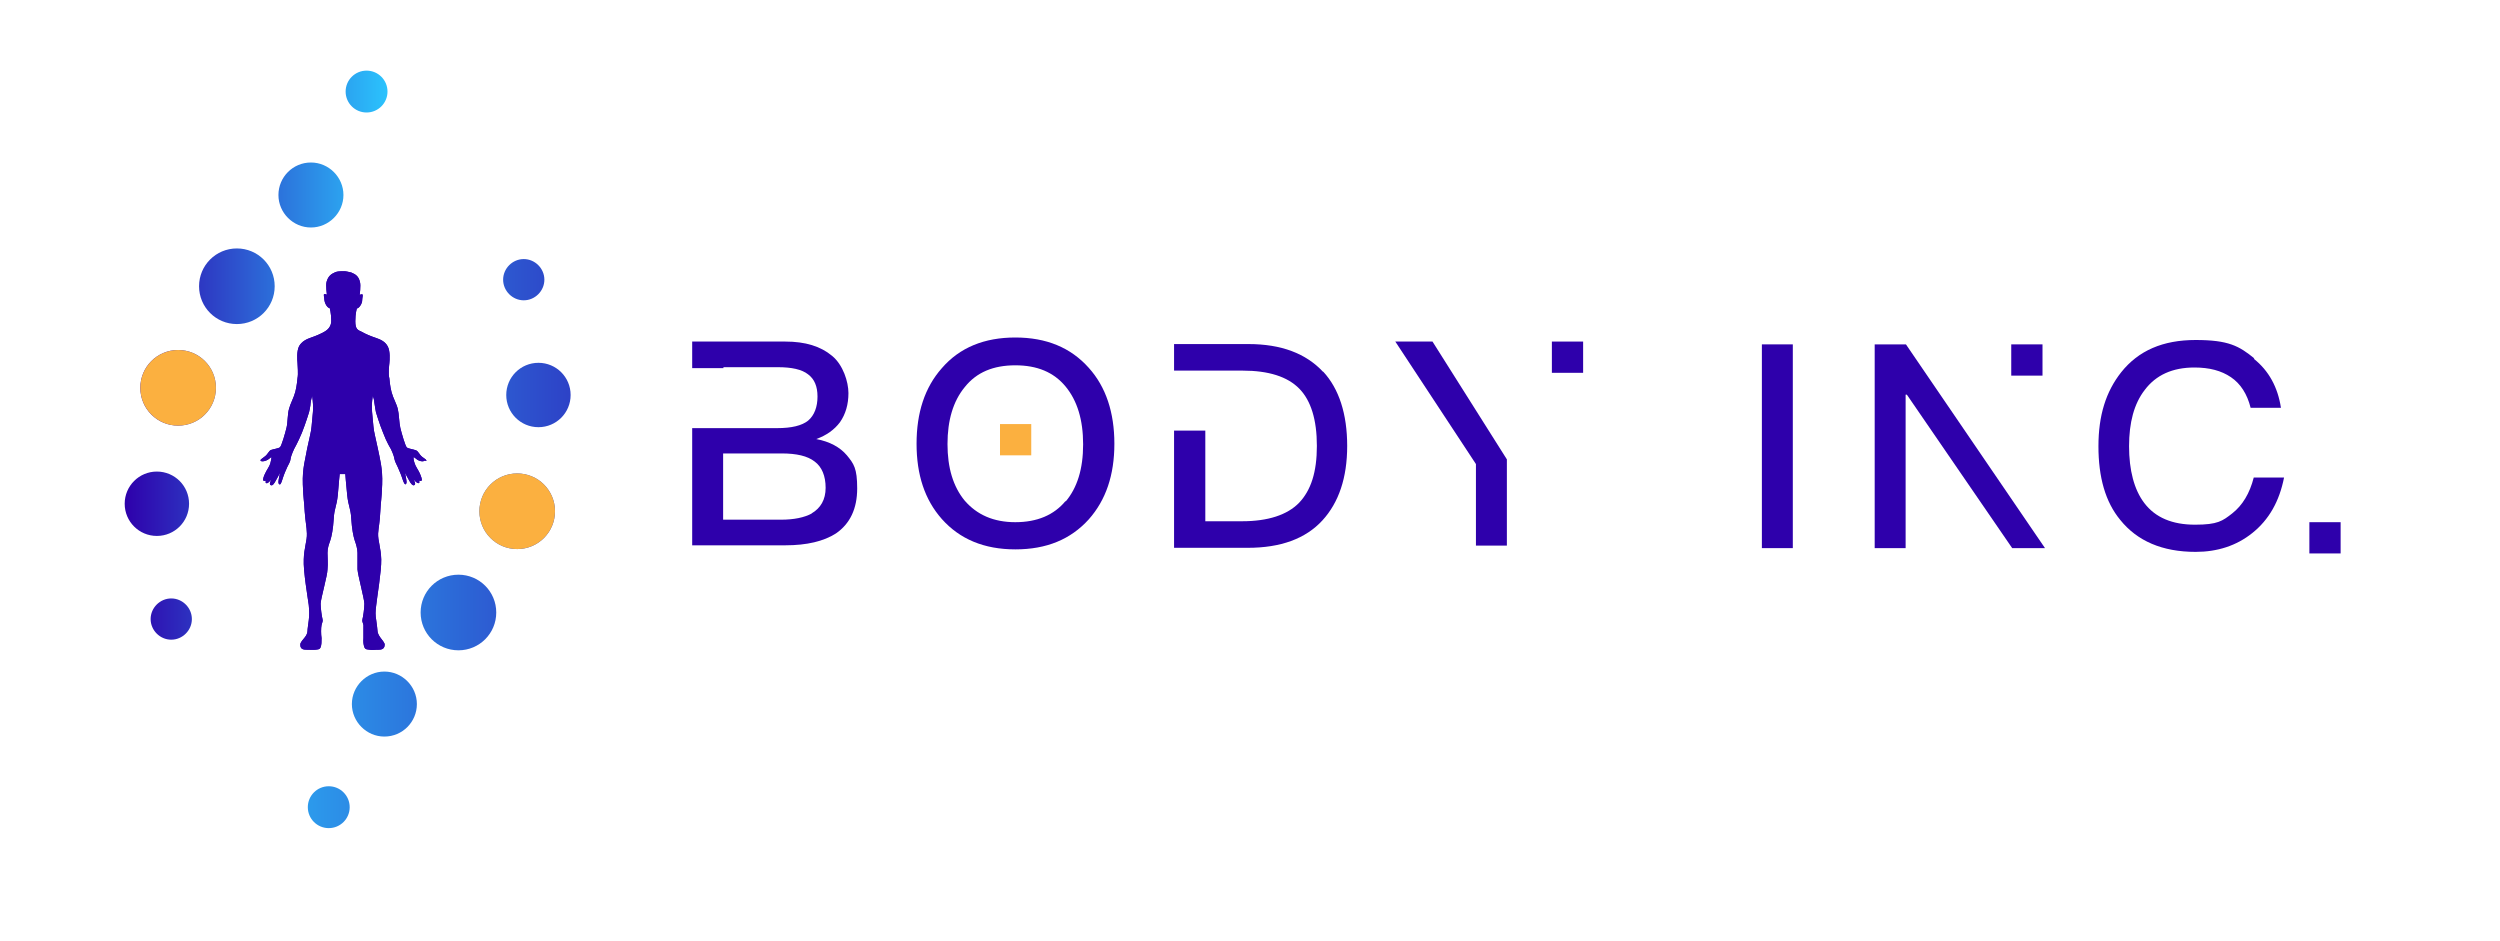 <?xml version="1.0" encoding="UTF-8"?>
<svg id="Layer_1" xmlns="http://www.w3.org/2000/svg" xmlns:xlink="http://www.w3.org/1999/xlink" version="1.1" viewBox="0 0 800 301">
  <!-- Generator: Adobe Illustrator 29.0.0, SVG Export Plug-In . SVG Version: 2.1.0 Build 186)  -->
  <defs>
    <style>
      .st0 {
        fill: none;
      }

      .st1 {
        fill: url(#linear-gradient2);
      }

      .st2 {
        fill: url(#linear-gradient1);
      }

      .st3 {
        fill: url(#linear-gradient3);
      }

      .st4 {
        fill: url(#linear-gradient4);
      }

      .st5 {
        fill: url(#linear-gradient);
      }

      .st6 {
        clip-path: url(#clippath-1);
      }

      .st7 {
        clip-path: url(#clippath-3);
      }

      .st8 {
        clip-path: url(#clippath-2);
      }

      .st9 {
        fill: #2e00ab;
      }

      .st10 {
        clip-path: url(#clippath);
      }
    </style>
    <clipPath id="clippath">
      <path class="st9" d="M135.8,147.4c-.2.3-.9.3-1.7,0-.8-.3-1.4-1.1-1.7-1.1-.2,0,0,1.2.3,2,.2.8,1.2,2.2,1.6,3.1.4.9.9,2.2.6,2.4-.3.2-.8,0-.8,0,0,0,.3.7-.1.8-.4.1-1-.5-1-.5l-.7-.7s.7,1.1.5,1.6c-.1.3-.5.3-.5.3,0,0-.4,0-1-.9-.4-.6-1.7-3.1-1.7-3.1,0,0,.5,2.3.5,2.9s-.2.7-.4.8c-.2,0-.6-.7-1-2-.4-1.3-1-2.5-1.4-3.5-.4-.9-.9-1.7-1.1-2.7-.1-1-1.1-3.1-1.1-3.1,0,0-1.4-2.2-2.5-5.2-1.2-2.9-2.3-6.6-2.3-6.6,0,0-.4-2.1-.5-3,0-.9-.5-2.2-.5-2.2,0,0-.4,2.4-.3,3.8,0,1.4.4,4.4.5,6,.1,1.6.8,4,1.4,7,.6,3.1,1.6,6.3,1.4,11.5-.2,5.3-.4,4.8-.6,8.7-.2,3.9-.5,4.4-.7,7-.1,2.3.9,4.6,1,8.3.1,3.7-1.4,12.4-1.6,14.6-.3,2.2-.3,3.2,0,4.9.2,1.7.4,2.8.4,3.4s.4,1.4.9,2.1c.5.6,1.4,1.8,1.4,2.2,0,.7-.2,1.7-1.8,1.7s-2.3.2-3.1,0c-.6-.1-1.3,0-1.6-.8-.3-.8-.4-1.7-.3-2.9,0-1.2,0-3.3,0-4.2-.2-.9-.5-1.1-.3-1.9.2-.7.6-3.4.6-4.9,0-1.5-2.1-9.2-2.2-11,0-1.9,0-4,0-5.3s-.5-2.9-.9-4c-.4-1.2-.9-3.6-1.1-7-.2-3.4-.9-3.7-1.3-7.5-.4-3.8-.6-6.7-.6-6.7,0,0-.6,0-.9,0-.3,0-.9,0-.9,0,0,0-.3,2.8-.6,6.7-.4,3.8-1.1,4.1-1.3,7.5-.2,3.4-.7,5.8-1.1,7-.4,1.2-.9,2.3-.9,4s.2,3.4,0,5.3c0,1.9-2.2,9.5-2.2,11,0,1.5.4,4.2.6,4.9.2.7-.1,1-.3,1.9-.2.9-.2,3,0,4.2,0,1.2,0,2.1-.3,2.9-.3.8-1,.7-1.6.8-.8.1-1.3,0-3.1,0s-1.8-1.1-1.8-1.7.9-1.6,1.4-2.2c.5-.6.9-1.4.9-2.1s.2-1.7.4-3.4c.2-1.7.2-2.7,0-4.9-.3-2.2-1.8-11-1.6-14.6.1-3.7,1.1-6,1-8.3-.1-2.6-.4-3.1-.7-7-.2-3.9-.4-3.3-.6-8.7-.2-5.2.9-8.4,1.4-11.5.6-3,1.3-5.4,1.4-7,.1-1.6.5-4.6.5-6,0-1.4-.3-3.8-.3-3.8,0,0-.4,1.3-.5,2.2,0,.9-.5,3-.5,3,0,0-1.1,3.6-2.3,6.6-1.2,2.9-2.5,5.2-2.5,5.2,0,0-1,2.1-1.1,3.1-.1,1-.7,1.8-1.1,2.7-.4.9-1,2.2-1.4,3.5-.4,1.3-.7,2.1-1,2-.2,0-.4-.2-.4-.8s.5-2.9.5-2.9c0,0-1.3,2.5-1.7,3.1-.6,1-1,.9-1,.9,0,0-.4,0-.5-.3-.2-.5.5-1.6.5-1.6l-.7.7s-.6.7-1,.5c-.4-.1-.1-.8-.1-.8,0,0-.4.2-.8,0-.3-.2.1-1.5.6-2.4.4-.9,1.4-2.3,1.6-3.1.2-.8.5-2,.3-2-.2,0-.8.8-1.7,1.1-.8.3-1.6.3-1.7,0-.2-.3.3-.5,1.3-1.3,1-.7,1.3-1.8,2-2.1.8-.3,2.5-.5,2.9-.9.5-.4,1.7-4.6,2.1-6.3.4-1.7.3-4.4.8-6,.4-1.6,1.5-3.5,2-5.4.5-1.9.7-4.4.7-4.4.3-1.5,0-3.9,0-4.9-.1-1-.3-3.7.5-5.3.8-1.5,2.4-2.3,3.9-2.8,1.5-.5,3.1-1.2,4.3-1.9,1.2-.7,2.1-1.8,2.1-3.4,0-2.6-.5-4.1-.5-4.1,0,0-.3,0-.7-.4-.4-.4-.9-1.3-1-2.2,0-.9-.4-1.8,0-1.9.4,0,.8.2.8.2,0,0-.4-3-.1-4.1.5-1.8,1.4-2.5,2.8-3.1.5-.2,1.3-.3,1.9-.3,0,0,.2,0,.6,0,.3,0,.6,0,.6,0,0,0,1.4.2,2,.4,1.5.6,2.4,1.3,2.8,3.1.3,1.1-.1,4.1-.1,4.1,0,0,.4-.3.8-.2.4,0,0,1,0,1.9,0,.9-.6,1.8-1,2.2-.4.4-.7.4-.7.4,0,0-.5,1.5-.5,4.1s.8,2.8,2.1,3.4c1.2.7,2.9,1.4,4.4,1.9,1.5.5,3.1,1.2,3.9,2.8.8,1.5.6,4.3.5,5.3-.1,1-.4,3.4,0,4.9,0,0,.2,2.6.7,4.4.5,1.9,1.6,3.7,2,5.4.4,1.6.4,4.3.8,6,.4,1.7,1.6,5.9,2.1,6.3.5.4,2.2.6,2.9.9.8.3,1,1.3,2,2.1,1,.7,1.5,1,1.3,1.3Z"/>
    </clipPath>
    <linearGradient id="linear-gradient" x1="39.9" y1="113.7" x2="124" y2="113.7" gradientUnits="userSpaceOnUse">
      <stop offset="0" stop-color="#2e00ab"/>
      <stop offset="1" stop-color="#2bc3fd"/>
    </linearGradient>
    <clipPath id="clippath-1">
      <path class="st0" d="M98.5,258.3c0-3.7,3-6.7,6.7-6.7s6.7,3,6.7,6.7-3,6.7-6.7,6.7-6.7-3-6.7-6.7ZM123,235.7c5.8,0,10.4-4.7,10.4-10.4s-4.7-10.4-10.4-10.4-10.4,4.7-10.4,10.4,4.7,10.4,10.4,10.4ZM146.7,208.1c6.7,0,12.1-5.4,12.1-12.1s-5.4-12.1-12.1-12.1-12.1,5.4-12.1,12.1,5.4,12.1,12.1,12.1ZM165.5,175.7c6.7,0,12.1-5.4,12.1-12.1s-5.4-12.1-12.1-12.1-12.1,5.4-12.1,12.1,5.4,12.1,12.1,12.1ZM172.3,136.7c5.7,0,10.3-4.6,10.3-10.3s-4.6-10.3-10.3-10.3-10.3,4.6-10.3,10.3,4.6,10.3,10.3,10.3ZM167.6,96.1c3.6,0,6.6-3,6.6-6.6s-3-6.6-6.6-6.6-6.6,3-6.6,6.6,3,6.6,6.6,6.6Z"/>
    </clipPath>
    <linearGradient id="linear-gradient1" x1="-1324.2" y1="1002.7" x2="-1138.3" y2="1002.7" gradientTransform="translate(1385.2 -843.9)" xlink:href="#linear-gradient"/>
    <linearGradient id="linear-gradient2" x1="-1142.5" y1="949.7" x2="-1097.2" y2="949.7" gradientTransform="translate(1118.6 -905.2) scale(.9 1.1)" gradientUnits="userSpaceOnUse">
      <stop offset="0" stop-color="#ef4136"/>
      <stop offset="1" stop-color="#fbb040"/>
    </linearGradient>
    <clipPath id="clippath-2">
      <circle class="st0" cx="57" cy="124.1" r="12.1"/>
    </clipPath>
    <linearGradient id="linear-gradient3" x1="-1003.5" y1="940.1" x2="-971.4" y2="940.1" gradientTransform="translate(899 -933.1) scale(.9 1.1)" xlink:href="#linear-gradient2"/>
    <clipPath id="clippath-3">
      <rect class="st0" x="320" y="135.7" width="10" height="10"/>
    </clipPath>
    <linearGradient id="linear-gradient4" x1="-1411.9" y1="1053.2" x2="-1397.6" y2="1053.2" gradientTransform="translate(1522.6 -1043.6) scale(.9 1.1)" xlink:href="#linear-gradient2"/>
  </defs>
  <g>
    <g>
      <path class="st9" d="M135.8,147.4c-.2.3-.9.3-1.7,0-.8-.3-1.4-1.1-1.7-1.1-.2,0,0,1.2.3,2,.2.8,1.2,2.2,1.6,3.1.4.9.9,2.2.6,2.4-.3.2-.8,0-.8,0,0,0,.3.7-.1.8-.4.1-1-.5-1-.5l-.7-.7s.7,1.1.5,1.6c-.1.3-.5.3-.5.3,0,0-.4,0-1-.9-.4-.6-1.7-3.1-1.7-3.1,0,0,.5,2.3.5,2.9s-.2.7-.4.8c-.2,0-.6-.7-1-2-.4-1.3-1-2.5-1.4-3.5-.4-.9-.9-1.7-1.1-2.7-.1-1-1.1-3.1-1.1-3.1,0,0-1.4-2.2-2.5-5.2-1.2-2.9-2.3-6.6-2.3-6.6,0,0-.4-2.1-.5-3,0-.9-.5-2.2-.5-2.2,0,0-.4,2.4-.3,3.8,0,1.4.4,4.4.5,6,.1,1.6.8,4,1.4,7,.6,3.1,1.6,6.3,1.4,11.5-.2,5.3-.4,4.8-.6,8.7-.2,3.9-.5,4.4-.7,7-.1,2.3.9,4.6,1,8.3.1,3.7-1.4,12.4-1.6,14.6-.3,2.2-.3,3.2,0,4.9.2,1.7.4,2.8.4,3.4s.4,1.4.9,2.1c.5.6,1.4,1.8,1.4,2.2,0,.7-.2,1.7-1.8,1.7s-2.3.2-3.1,0c-.6-.1-1.3,0-1.6-.8-.3-.8-.4-1.7-.3-2.9,0-1.2,0-3.3,0-4.2-.2-.9-.5-1.1-.3-1.9.2-.7.6-3.4.6-4.9,0-1.5-2.1-9.2-2.2-11,0-1.9,0-4,0-5.3s-.5-2.9-.9-4c-.4-1.2-.9-3.6-1.1-7-.2-3.4-.9-3.7-1.3-7.5-.4-3.8-.6-6.7-.6-6.7,0,0-.6,0-.9,0-.3,0-.9,0-.9,0,0,0-.3,2.8-.6,6.7-.4,3.8-1.1,4.1-1.3,7.5-.2,3.4-.7,5.8-1.1,7-.4,1.2-.9,2.3-.9,4s.2,3.4,0,5.3c0,1.9-2.2,9.5-2.2,11,0,1.5.4,4.2.6,4.9.2.7-.1,1-.3,1.9-.2.9-.2,3,0,4.2,0,1.2,0,2.1-.3,2.9-.3.8-1,.7-1.6.8-.8.1-1.3,0-3.1,0s-1.8-1.1-1.8-1.7.9-1.6,1.4-2.2c.5-.6.9-1.4.9-2.1s.2-1.7.4-3.4c.2-1.7.2-2.7,0-4.9-.3-2.2-1.8-11-1.6-14.6.1-3.7,1.1-6,1-8.3-.1-2.6-.4-3.1-.7-7-.2-3.9-.4-3.3-.6-8.7-.2-5.2.9-8.4,1.4-11.5.6-3,1.3-5.4,1.4-7,.1-1.6.5-4.6.5-6,0-1.4-.3-3.8-.3-3.8,0,0-.4,1.3-.5,2.2,0,.9-.5,3-.5,3,0,0-1.1,3.6-2.3,6.6-1.2,2.9-2.5,5.2-2.5,5.2,0,0-1,2.1-1.1,3.1-.1,1-.7,1.8-1.1,2.7-.4.9-1,2.2-1.4,3.5-.4,1.3-.7,2.1-1,2-.2,0-.4-.2-.4-.8s.5-2.9.5-2.9c0,0-1.3,2.5-1.7,3.1-.6,1-1,.9-1,.9,0,0-.4,0-.5-.3-.2-.5.5-1.6.5-1.6l-.7.7s-.6.7-1,.5c-.4-.1-.1-.8-.1-.8,0,0-.4.2-.8,0-.3-.2.1-1.5.6-2.4.4-.9,1.4-2.3,1.6-3.1.2-.8.5-2,.3-2-.2,0-.8.8-1.7,1.1-.8.3-1.6.3-1.7,0-.2-.3.3-.5,1.3-1.3,1-.7,1.3-1.8,2-2.1.8-.3,2.5-.5,2.9-.9.5-.4,1.7-4.6,2.1-6.3.4-1.7.3-4.4.8-6,.4-1.6,1.5-3.5,2-5.4.5-1.9.7-4.4.7-4.4.3-1.5,0-3.9,0-4.9-.1-1-.3-3.7.5-5.3.8-1.5,2.4-2.3,3.9-2.8,1.5-.5,3.1-1.2,4.3-1.9,1.2-.7,2.1-1.8,2.1-3.4,0-2.6-.5-4.1-.5-4.1,0,0-.3,0-.7-.4-.4-.4-.9-1.3-1-2.2,0-.9-.4-1.8,0-1.9.4,0,.8.2.8.2,0,0-.4-3-.1-4.1.5-1.8,1.4-2.5,2.8-3.1.5-.2,1.3-.3,1.9-.3,0,0,.2,0,.6,0,.3,0,.6,0,.6,0,0,0,1.4.2,2,.4,1.5.6,2.4,1.3,2.8,3.1.3,1.1-.1,4.1-.1,4.1,0,0,.4-.3.8-.2.4,0,0,1,0,1.9,0,.9-.6,1.8-1,2.2-.4.4-.7.4-.7.4,0,0-.5,1.5-.5,4.1s.8,2.8,2.1,3.4c1.2.7,2.9,1.4,4.4,1.9,1.5.5,3.1,1.2,3.9,2.8.8,1.5.6,4.3.5,5.3-.1,1-.4,3.4,0,4.9,0,0,.2,2.6.7,4.4.5,1.9,1.6,3.7,2,5.4.4,1.6.4,4.3.8,6,.4,1.7,1.6,5.9,2.1,6.3.5.4,2.2.6,2.9.9.8.3,1,1.3,2,2.1,1,.7,1.5,1,1.3,1.3Z"/>
      <g class="st10">
        <rect class="st9" x="66.2" y="81.2" width="86.4" height="133.6"/>
      </g>
    </g>
    <path class="st5" d="M124,29.3c0,3.7-3,6.7-6.7,6.7s-6.7-3-6.7-6.7,3-6.7,6.7-6.7,6.7,3,6.7,6.7ZM99.5,52c-5.8,0-10.4,4.7-10.4,10.4s4.7,10.4,10.4,10.4,10.4-4.7,10.4-10.4-4.7-10.4-10.4-10.4ZM75.8,79.5c-6.7,0-12.1,5.4-12.1,12.1s5.4,12.1,12.1,12.1,12.1-5.4,12.1-12.1-5.4-12.1-12.1-12.1ZM57,112c-6.7,0-12.1,5.4-12.1,12.1s5.4,12.1,12.1,12.1,12.1-5.4,12.1-12.1-5.4-12.1-12.1-12.1ZM50.2,150.9c-5.7,0-10.3,4.6-10.3,10.3s4.6,10.3,10.3,10.3,10.3-4.6,10.3-10.3-4.6-10.3-10.3-10.3ZM54.8,191.5c-3.6,0-6.6,3-6.6,6.6s3,6.6,6.6,6.6,6.6-3,6.6-6.6-3-6.6-6.6-6.6Z"/>
    <g class="st6">
      <rect class="st2" x="60.3" y="42.7" width="185.9" height="232.3" transform="translate(306.4 317.7) rotate(180)"/>
      <rect class="st1" x="144.3" y="143.5" width="38.6" height="38.6" transform="translate(241.5 380.1) rotate(-154.6)"/>
    </g>
    <g class="st8">
      <rect class="st3" x="43.3" y="110.4" width="27.4" height="27.4" transform="translate(55.2 260.6) rotate(-154.6)"/>
    </g>
  </g>
  <g>
    <path class="st9" d="M721.2,114.8c4.8,3.8,7.7,9.1,8.7,15.7h-9.7c-1.1-4.4-3.2-7.7-6.3-9.8-3.1-2.1-6.9-3.1-11.7-3.1-7,0-12.3,2.4-15.9,7.2-3.4,4.4-5,10.4-5,18s1.6,13.9,4.9,18.2c3.5,4.6,8.9,6.9,16.2,6.9s8.8-1.2,11.9-3.6c3.3-2.6,5.6-6.4,6.9-11.5h9.7c-1.5,7.6-4.8,13.5-10.2,17.8-5,4-11.1,6-18.1,6-10.7,0-18.7-3.5-24.1-10.2-4.8-5.8-7-13.7-7-23.6s2.4-17.5,7.3-23.7c5.5-6.9,13.3-10.3,23.8-10.3s13.9,1.9,18.8,5.9Z"/>
    <path class="st9" d="M573.7,110.2v65.2h-9.9v-65.2h9.9Z"/>
    <path class="st9" d="M271,145.7c-2.2-2.6-5.5-4.4-9.8-5.2,3.3-1.2,5.8-3,7.6-5.4,1.8-2.6,2.7-5.7,2.7-9.3s-1.7-9-5.2-11.9c-3.7-3.1-8.6-4.6-15-4.6h-29.8v8.5h10v-.3h17.4c4.4,0,7.7.7,9.7,2.3,2,1.5,3,3.8,3,7.1s-1,6-3,7.7c-2,1.6-5.3,2.4-9.9,2.4h-11.8s-15.4,0-15.4,0v37.5h29.8c6.9,0,12.3-1.3,16.2-3.8,4.5-3.1,6.8-7.9,6.8-14.4s-1.1-7.9-3.3-10.6ZM259.8,164.3c-2.4,1.3-5.7,2-9.9,2h-18.5v-21.2h18.7c4.8,0,8.3.8,10.6,2.6,2.3,1.7,3.5,4.6,3.5,8.4s-1.6,6.5-4.5,8.2Z"/>
    <path class="st9" d="M423.4,119c-5.5-5.9-13.4-8.9-23.9-8.9h-23.8v8.5h10s12,0,12,0c8.2,0,14.3,1.9,18.1,5.8,3.7,3.8,5.6,9.9,5.6,18.3s-1.9,14.2-5.7,18.2c-3.8,3.9-10,5.9-18.2,5.9h-11.8v-29h-10v37.5h23.6c10.5,0,18.5-2.9,23.9-8.8,5.2-5.7,7.9-13.6,7.9-23.8s-2.6-18.3-7.7-23.8Z"/>
    <g>
      <path class="st9" d="M348.4,117.7c-5.8-6.5-13.6-9.7-23.5-9.7s-17.8,3.2-23.5,9.8c-5.5,6.2-8.1,14.3-8.1,24.2s2.6,17.9,8.1,24.1c5.7,6.4,13.5,9.7,23.5,9.7s17.7-3.2,23.5-9.6c5.5-6.2,8.2-14.2,8.2-24.2s-2.7-18.2-8.2-24.3ZM341,160.3c-3.7,4.5-9.1,6.8-16.1,6.8s-12.3-2.4-16.2-6.9c-3.7-4.5-5.5-10.5-5.5-18.1s1.8-13.7,5.5-18.2c3.8-4.8,9.2-7,16.2-7s12.3,2.2,16.1,6.8c3.7,4.5,5.6,10.6,5.6,18.5s-1.9,13.9-5.6,18.3Z"/>
      <g class="st7">
        <rect class="st4" x="318.7" y="134.7" width="12.2" height="12.2" transform="translate(649.6 281.7) rotate(180)"/>
      </g>
    </g>
    <g>
      <polygon class="st9" points="446.5 109.3 472.3 148.5 472.3 174.6 482.2 174.6 482.2 147 458.4 109.3 446.5 109.3"/>
      <rect class="st9" x="496.6" y="109.3" width="10" height="10"/>
    </g>
    <g>
      <rect class="st9" x="643.6" y="110.2" width="10" height="10"/>
      <polygon class="st9" points="609.9 110.2 599.9 110.2 599.9 175.4 609.8 175.4 609.8 126.3 610.2 126.3 643.9 175.4 654.4 175.4 609.9 110.2"/>
    </g>
  </g>
  <rect class="st9" x="739" y="167.1" width="10" height="10"/>
</svg>